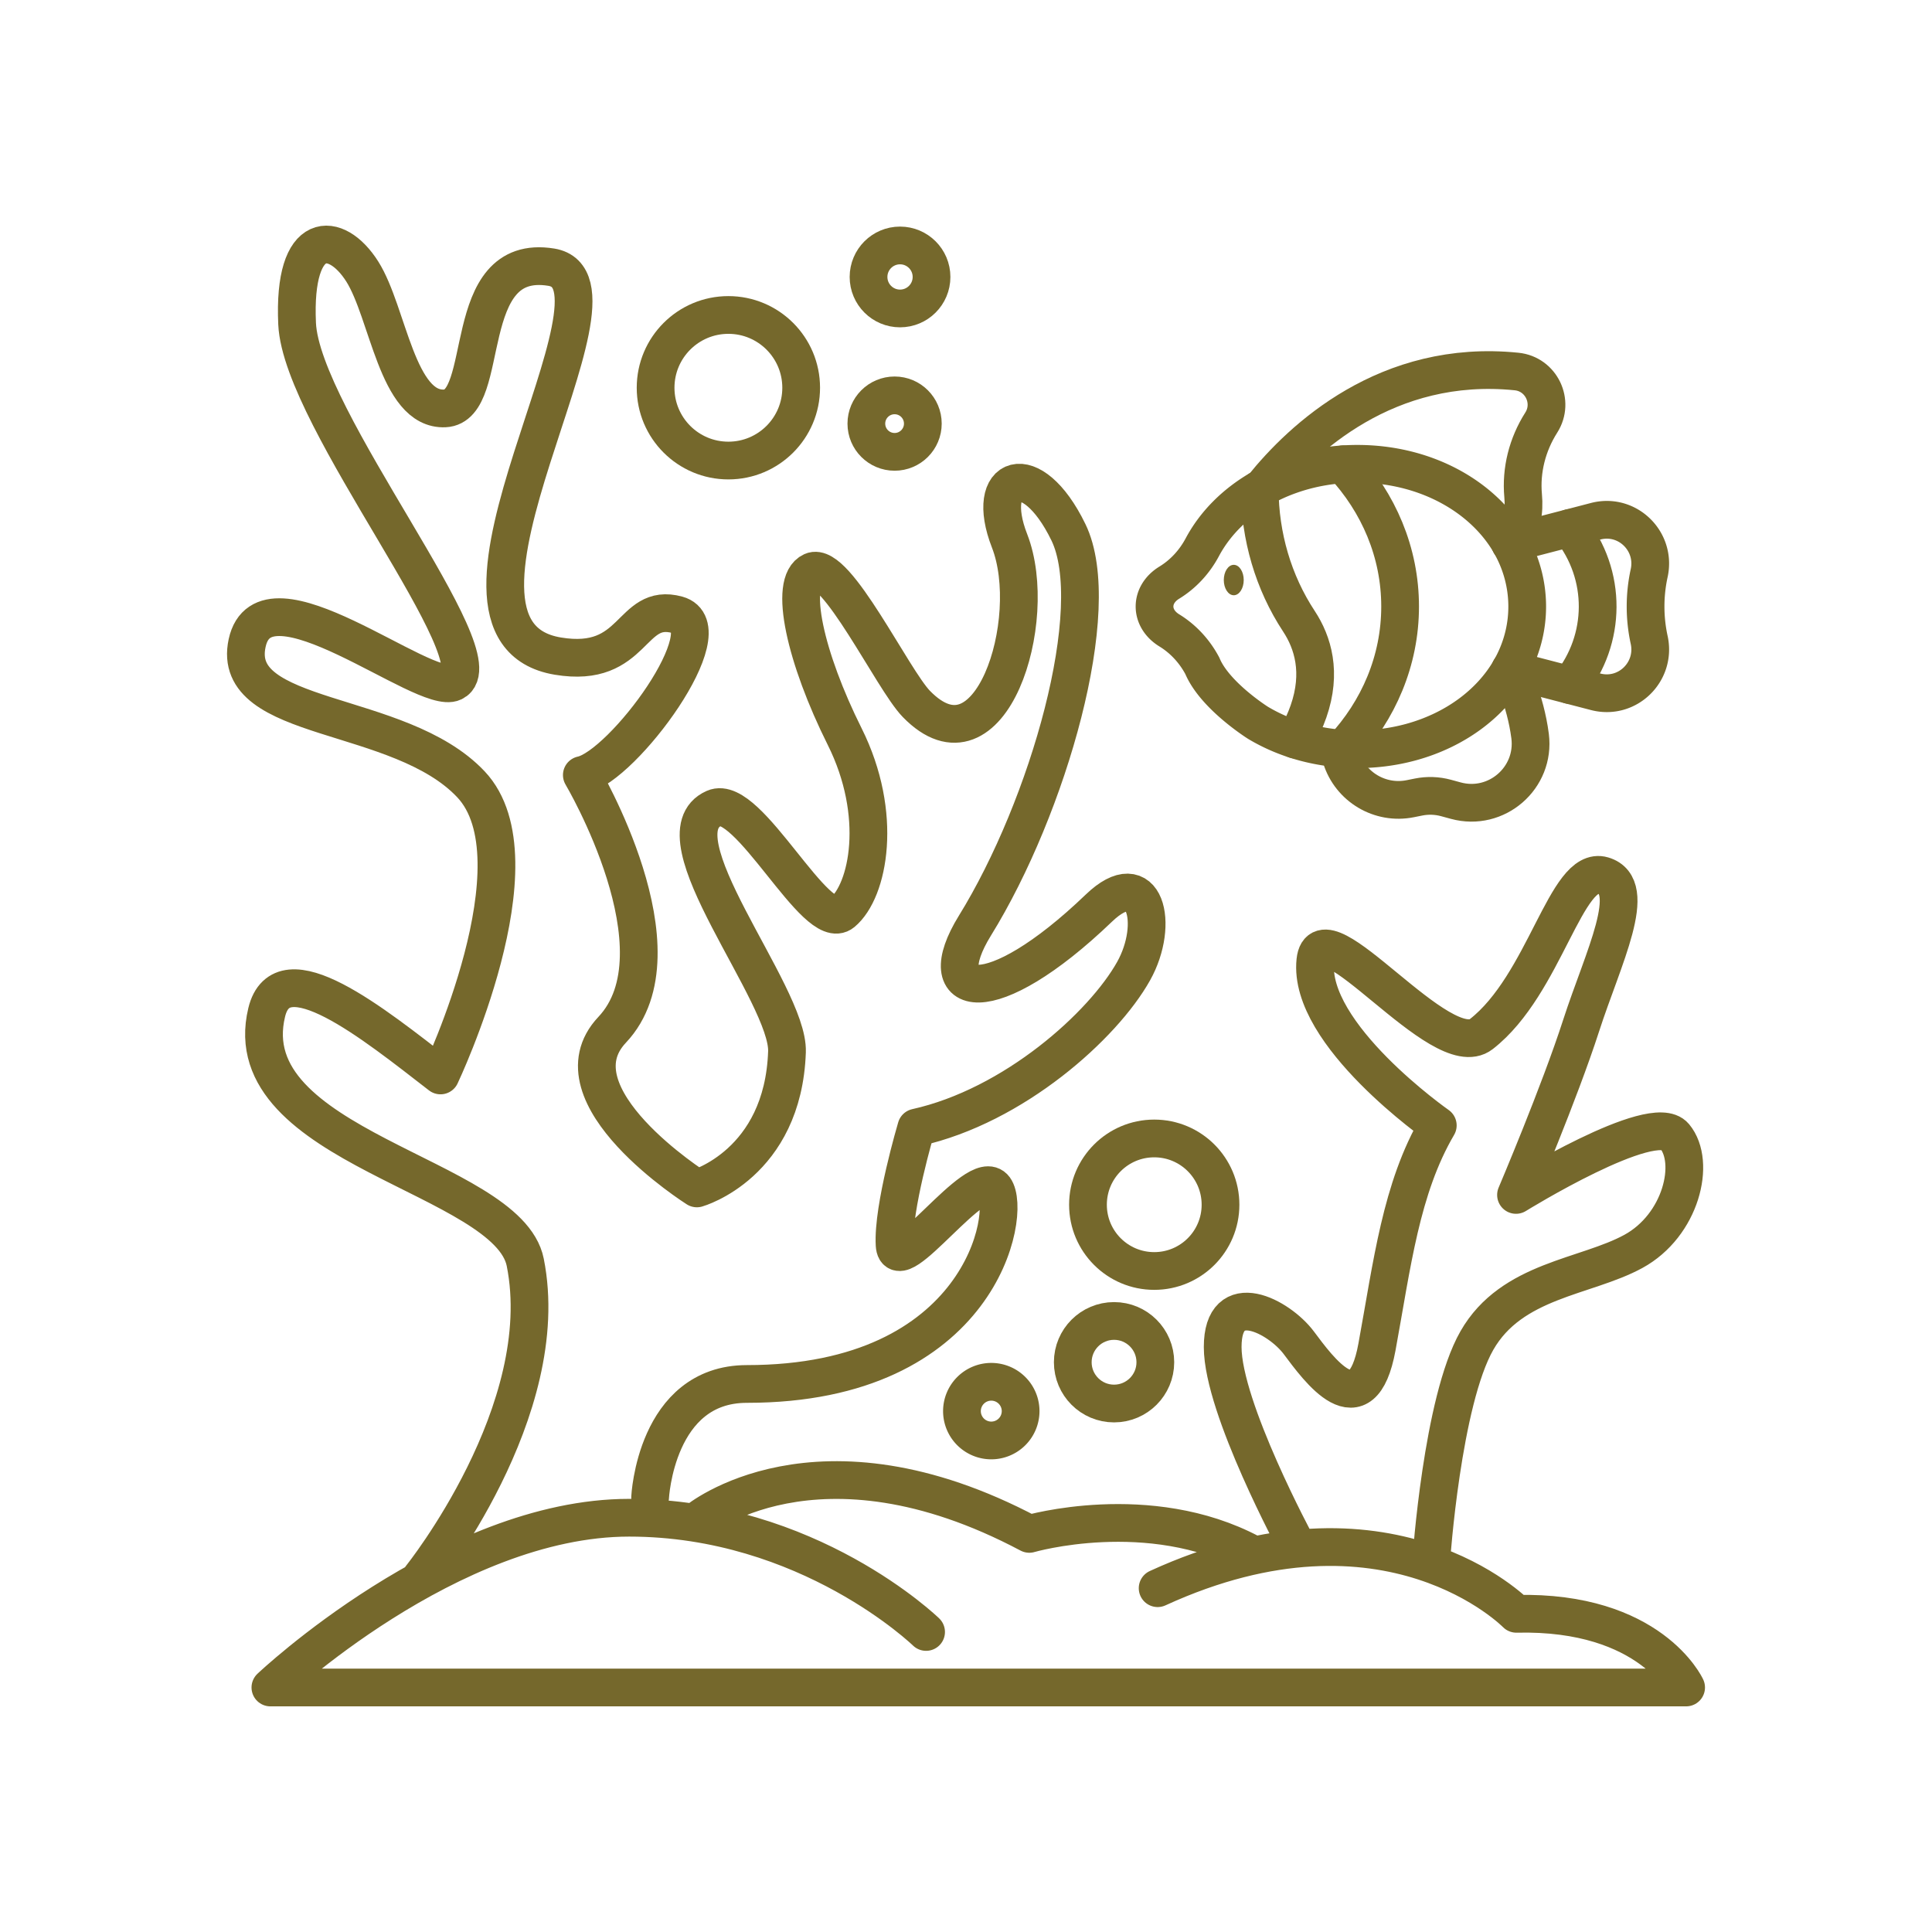 <?xml version="1.0" encoding="UTF-8"?> <svg xmlns="http://www.w3.org/2000/svg" xmlns:v="https://vecta.io/nano" width="256" height="256"><style>.B{stroke-linejoin:round}.C{stroke-miterlimit:10}.D{stroke-linecap:round}</style><g fill="none" stroke="#75682c" stroke-width="5" class="B C"><path d="M200.114 72.013l11.32-2.945c4.191-1.091 8.015 2.639 7.09 6.871a20.78 20.78 0 0 0 0 8.854c.925 4.231-2.898 7.962-7.09 6.872l-11.32-2.945" class="D"></path><path d="M166.704 95.783c1.516.906 3.173 1.656 4.938 2.224 4.916 1.59 10.422 1.672 15.343.322 5.771-1.583 10.502-5.048 13.129-9.609 3.034-5.267 2.963-11.565 0-16.708-3.561-6.184-11.158-10.556-20.261-10.556-3.045 0-6.081.497-8.924 1.509a23.74 23.74 0 0 0-3.655 1.653c-.12.065-.24.133-.359.203-3.288 1.917-5.933 4.559-7.602 7.688-1.025 1.924-2.517 3.556-4.378 4.695-2.607 1.596-2.6 4.731 0 6.322 1.861 1.14 3.353 2.771 4.378 4.694 1.652 3.967 7.391 7.563 7.391 7.563z"></path><g class="D"><path d="M208.014 69.958c4.979 6.193 4.845 14.791 0 20.817m-40.74-26.157c5.221-6.509 16.519-17.142 33.684-15.39 3.272.334 5.024 4.012 3.267 6.768-1.849 2.907-2.711 6.31-2.402 9.696.185 2.005-.086 4.382-1.707 6.321M177.331 99.16l.391 1.253c1.212 3.879 5.154 6.217 9.138 5.421l1.105-.222c1.211-.242 2.459-.199 3.648.126l1.285.35c5.39 1.471 10.554-3.008 9.848-8.551-.618-4.831-2.6-8.757-2.632-8.817v-.001m-33.198-23.897c.034 6.21 1.785 12.318 5.202 17.504 1.843 2.799 3.063 6.779 1.267 11.936m-.002.005c-.412 1.185-.98 2.432-1.74 3.741"></path><path d="M177.938 61.524c4.733 5.099 7.584 11.67 7.584 18.842s-2.851 13.742-7.584 18.841"></path></g></g><path fill="#75682c" d="M163.48 74.842c.729 0 1.32.902 1.32 2.015s-.592 2.017-1.32 2.017-1.321-.903-1.321-2.017.59-2.015 1.321-2.015"></path><g fill="none" stroke="#75682c" stroke-width="5" class="B"><path d="M122.711 216.244s-15.582-15.137-39.349-15.137-47.534 22.494-47.534 22.494h187.591s-4.668-10.185-22.494-9.762c0 0-16.977-17.4-47.533-3.395m-61.051-8.925s15.833-13.241 44.048 1.729c0 0 15.835-4.605 29.367 2.592m-109.979 3.165s17.749-22.1 13.82-41.743c-2.304-11.518-38.584-15.196-34.26-33.11 2.015-8.349 14.106 1.439 23.031 8.351 0 0 13.532-28.504 4.032-38.58s-31.958-8.061-29.654-18.714 23.502 7.069 27.333 5.195c6.107-2.988-20.136-34.849-20.712-47.516s5.182-12.379 8.637-6.909 4.607 18.425 10.94 18.137 1.727-20.729 14.106-18.713-19.459 48.146.864 51.534c10.365 1.727 9.5-7.198 15.835-5.47s-7.184 20.079-12.654 21.23c0 0 13.849 23.335 4.016 33.758-8.226 8.719 11.229 21.016 11.229 21.016s11.426-3.229 11.939-18.102c.264-7.662-17.695-28.723-9.637-32.28 4.5-1.987 13.531 16.698 16.986 13.818s5.47-12.954.289-23.319-7.487-20.441-4.319-21.88 10.679 14.331 13.82 17.561c9.788 10.078 16.456-11.088 12.354-21.602-3.441-8.813 2.906-11.217 7.799-1.141s-2.687 36.417-12.381 52.109c-6.044 9.79 2.017 11.516 16.413-2.303 6.166-5.922 8.099 2.109 4.604 8.349-4.029 7.198-15.834 17.849-28.789 20.729 0 0-3.167 10.653-2.879 15.546s10.941-10.65 13.244-7.485-1.706 25.912-32.821 25.912c-12.091 0-12.819 15.034-12.819 15.034m85.659 6.27s-9.791-18.137-9.791-26.197 7.487-4.031 10.078-.576 8.35 11.517 10.364.576 3.167-21.019 8.061-29.367c0 0-17.247-12.056-16.225-21.807.798-7.605 16.669 13.848 21.984 9.715 8.457-6.576 11.229-22.456 16.122-21.017s0 10.94-2.881 19.865-8.636 22.456-8.636 22.456 18.138-11.228 21.016-7.771.865 11.803-5.47 15.258-16.121 3.742-20.729 11.805-6.043 29.075-6.043 29.075" class="C D"></path><circle cx="152.943" cy="159.632" r="8.781"></circle><circle cx="147.618" cy="180.504" r="5.47"></circle><path d="M135.238 186.983a3.89 3.89 0 0 1-3.886 3.885 3.89 3.89 0 0 1-3.889-3.885 3.89 3.89 0 0 1 3.889-3.889 3.89 3.89 0 0 1 3.886 3.889z" class="C"></path><circle cx="96.515" cy="51.38" r="9.645"></circle><circle cx="119.259" cy="36.698" r="4.174"></circle><circle cx="118.539" cy="56.131" r="3.742"></circle></g></svg> 